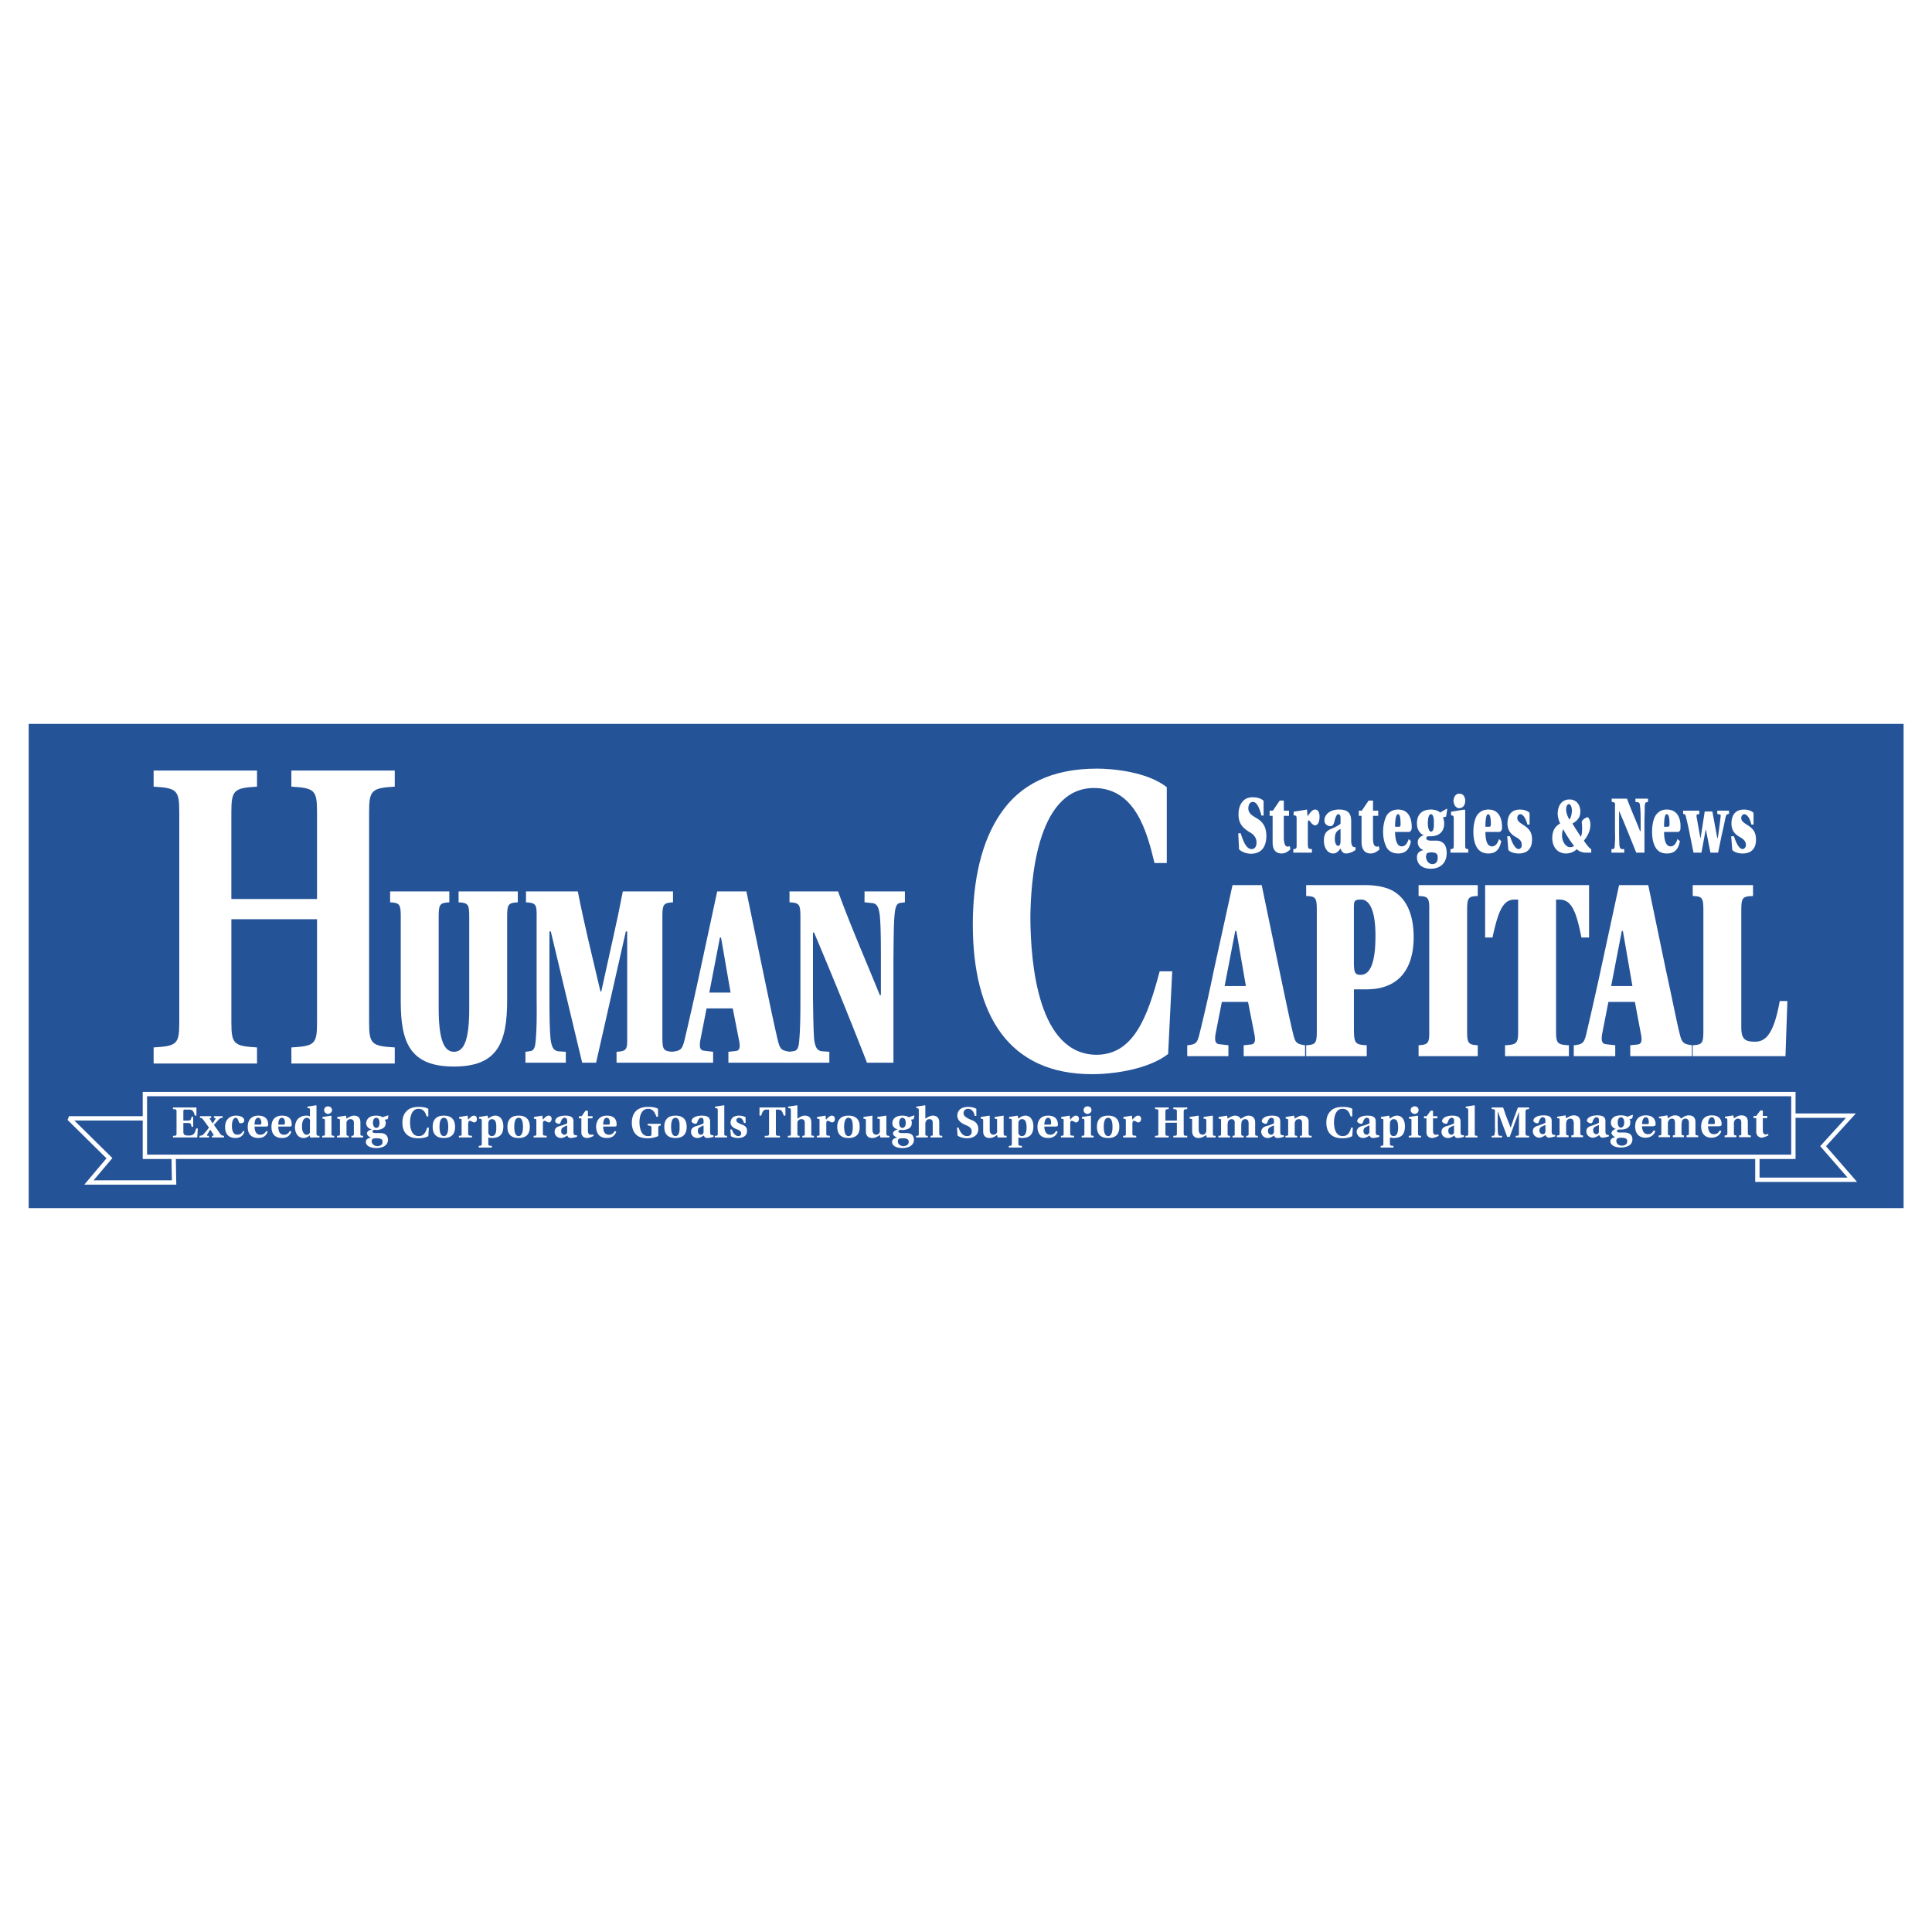 <svg xmlns="http://www.w3.org/2000/svg" width="2500" height="2500" viewBox="0 0 192.756 192.756"><g fill-rule="evenodd" clip-rule="evenodd"><path fill="#fff" d="M0 0h192.756v192.756H0V0z"/><path fill="#fff" d="M2.834 72.223h187.088v48.31H2.834v-48.31z"/><path fill="#fff" d="M2.834 72.223h187.088v48.31H2.834v-48.31z"/><path fill="#255398" d="M2.862 120.533v-48.31h187.06v48.31H2.862z"/><path d="M31.63 91.71h-8.546v10.315c0 2.15.272 2.342 2.559 2.477v1.605H15.327v-1.605c2.313-.135 2.558-.326 2.558-2.477V80.987c0-2.15-.245-2.368-2.558-2.504v-1.605h10.315v1.605c-2.286.136-2.559.354-2.559 2.504v8.709h8.546v-8.709c0-2.15-.245-2.368-2.559-2.504v-1.605h10.315v1.605c-2.286.136-2.559.354-2.559 2.504v21.039c0 2.15.272 2.342 2.559 2.477v1.605H29.071v-1.605c2.314-.135 2.559-.326 2.559-2.477V91.71zM116.953 96.908l-.408 8.248c-1.932 1.496-5.307 2.014-7.594 2.014-8.328 0-11.893-5.906-11.893-14.943 0-4.246.816-8.246 2.803-11.104 1.906-2.803 5.008-4.437 9.58-4.437 1.633 0 5.035.327 6.969 1.851v7.566h-1.225c-.736-3.048-1.879-7.484-6.043-7.484-5.879 0-6.314 9.825-6.342 12.928.027 4.764.816 13.662 6.613 13.689 3.676-.027 5.062-3.701 6.287-8.328h1.253z" fill="#fff"/><path d="M39.985 91.547c0-1.306-.082-1.47-1.062-1.524v-1.089h5.906v1.089c-.98.054-1.062.218-1.062 1.524v9.062c0 3.076.517 4.328 1.524 4.328 1.034 0 1.524-1.252 1.524-4.328v-9.062c0-1.306-.082-1.47-1.062-1.524v-1.089h5.906v1.089c-.979.054-1.061.218-1.061 1.524v8.273c0 4.328-1.035 6.588-5.308 6.588s-5.307-2.26-5.307-6.451v-8.41h.002zM57.649 88.934c.299 1.551.653 3.13 1.007 4.682l1.252 5.308h.082l1.17-5.308c.354-1.552.681-3.13.979-4.682h5.008v1.089c-.98.054-1.062.218-1.062 1.524v11.895c0 1.279.082 1.441 1.062 1.496v1.088h-5.634v-1.088c1.007-.055 1.088-.217 1.062-1.496V92.935h-.136l-2.967 13.09h-1.388l-3.13-13.09h-.136v6.477c0 2.232.027 3.32.109 4.219.109.898.327 1.17.735 1.252l.79.055v1.088h-4.028v-1.088l.408-.055c.408-.027.571-.299.626-1.197.082-.953.109-2.041.082-4.273v-7.865c.027-1.306-.054-1.47-1.062-1.524v-1.089h5.171v-.001z" fill="#fff"/><path d="M70.767 99.031l1.062-5.498h.109l.953 5.498h-2.124zm8.056 6.994v-1.088c-.898-.137-1.007-.244-1.252-1.279-.299-1.252-.789-3.592-1.333-6.205l-1.769-8.519h-2.913l-1.851 8.601a389.573 389.573 0 0 1-1.415 6.26c-.245.926-.381 1.033-1.252 1.143v1.088h4.109v-1.088l-.925-.109c-.381-.055-.463-.354-.354-1.033l.626-3.186h2.613l.599 3.049c.163.734.136 1.143-.272 1.197l-.762.082v1.088h6.151v-.001z" fill="#fff"/><path d="M83.613 88.934c1.225 3.375 2.64 6.586 4.165 10.343h.109v-3.702c0-2.259-.027-3.348-.109-4.246-.109-.898-.327-1.171-.735-1.225l-.789-.082v-1.089h4.028v1.089l-.408.054c-.381.027-.545.299-.626 1.225-.082.925-.082 2.014-.109 4.273v10.45h-2.64a479.984 479.984 0 0 0-5.28-12.981h-.109v6.368c.027 2.232.054 3.32.109 4.219.109.898.327 1.17.735 1.252l.789.055v1.088h-4.028v-1.088l.408-.055c.408-.027.571-.299.626-1.197.082-.953.109-2.041.109-4.273v-7.865c0-1.306-.082-1.47-1.089-1.524v-1.089h4.844zM122.18 98.379l1.061-5.498h.109l.953 5.498h-2.123zm8.029 6.994v-1.088c-.898-.137-.98-.246-1.225-1.279-.301-1.225-.791-3.594-1.334-6.178l-1.77-8.52h-2.912l-1.879 8.573a151.656 151.656 0 0 1-1.414 6.26c-.219.926-.354 1.062-1.225 1.145v1.088h4.109v-1.088l-.926-.109c-.381-.055-.463-.354-.354-1.035l.625-3.184h2.613l.6 3.049c.162.734.137 1.143-.271 1.197l-.764.082v1.088h6.127v-.001zM135.814 89.75c.709 0 1.416.844 1.416 3.593 0 1.497-.137 3.918-1.471 3.918-.57 0-.652-.244-.68-1.033v-5.852c.028-.517.083-.626.735-.626zm-.734 8.955h1.279c2.912 0 4.682-1.715 4.682-5.226 0-2.068-.627-3.593-1.742-4.382-.734-.572-2.014-.817-3.32-.79h-5.662v1.089c.98.027 1.062.19 1.062 1.497v11.893c0 1.279-.082 1.443-1.062 1.498v1.088h6.043v-1.088c-1.17-.055-1.252-.219-1.279-1.498v-4.081h-.001zM146.375 102.787c0 1.279.082 1.443 1.061 1.498v1.088h-5.904v-1.088c.979-.055 1.088-.219 1.061-1.498V90.894c.027-1.307-.082-1.47-1.061-1.497v-1.089h5.904v1.089c-.979.027-1.061.19-1.061 1.497v11.893zM151.465 89.75h-.354c-1.172 0-1.633 1.171-2.205 3.783h-.734v-5.226h10.369v5.226h-.762c-.518-2.612-.98-3.783-2.205-3.783h-.326v13.037c0 1.279.08 1.443 1.279 1.498v1.088h-6.369v-1.088c1.225-.055 1.307-.219 1.307-1.498V89.75zM160.746 98.379l1.061-5.498h.109l.951 5.498h-2.121zm8.055 6.994v-1.088c-.898-.137-1.006-.246-1.252-1.279-.299-1.225-.762-3.594-1.332-6.178l-1.77-8.52h-2.912l-1.852 8.573a398.159 398.159 0 0 1-1.414 6.26c-.219.926-.383 1.062-1.254 1.145v1.088h4.139v-1.088l-.953-.109c-.381-.055-.463-.354-.354-1.035l.625-3.184h2.641l.572 3.049c.162.734.135 1.143-.273 1.197l-.762.082v1.088h6.151v-.001zM173.729 102.488c0 1.252.434 1.441 1.387 1.441 1.09 0 1.879-.869 2.449-4.055h.762l-.189 5.498h-9.254v-1.088c.98-.055 1.062-.219 1.062-1.498V90.894c0-1.307-.082-1.47-1.062-1.497v-1.089h6.016v1.089c-1.09.027-1.17.19-1.17 1.497v11.594h-.001zM125.854 81.368c-.271-1.035-.545-1.361-.871-1.361-.271 0-.436.272-.436.653 0 .436.326.681.709.898.516.299 1.088.708 1.088 1.824 0 .979-.381 1.769-1.496 1.796-.438 0-.898-.136-1.227-.436l-.08-1.605h.244c.326 1.062.652 1.578 1.088 1.578.301 0 .49-.245.49-.626 0-.354-.107-.734-.68-1.061-.734-.436-1.115-.898-1.115-1.769 0-1.034.516-1.715 1.387-1.715.354 0 .789.055 1.115.354v1.47h-.216zM128.086 81.395v2.259c.027.571.162.816.381.816a.499.499 0 0 0 .217-.055l.055.327c-.299.272-.545.408-.871.408-.518 0-.898-.299-.898-1.088v-2.667h-.299v-.517h.326l.682-1.007h.408v1.007h.518v.517h-.519zM130.453 81.45c.246-.354.463-.681.762-.681.246 0 .436.218.436.708 0 .599-.217.871-.463.871-.08 0-.189-.082-.299-.163-.164-.218-.271-.354-.326-.327-.055-.027-.055.027-.082.163v2.232c.027.435.055.435.408.462v.354h-1.852v-.354c.301-.027.328-.027.328-.462v-2.531c0-.245-.027-.327-.137-.354l-.164-.027v-.354l1.334-.218.055.681zM133.746 83.899c0 .381-.109.49-.244.49-.164 0-.326-.245-.326-.708 0-.707.326-.844.57-.979v1.197zm-1.66-.027c0 .735.381 1.279.926 1.279.354 0 .572-.272.734-.49.109.272.246.49.518.49.381 0 .734-.163.98-.354v-.272c-.219 0-.436-.027-.436-.708v-1.824c0-.625-.109-1.225-1.199-1.225-.951 0-1.469.518-1.469 1.089 0 .408.354.571.6.571.217 0 .326-.163.408-.517.135-.518.244-.681.381-.681.135 0 .217.136.217.408v.544c-.082.082-.244.19-.57.354l-.49.218c-.463.22-.6.601-.6 1.118zM136.984 81.395v2.259c0 .571.137.816.383.816.08 0 .135-.027.189-.055l.082.327c-.299.272-.572.408-.898.408-.49 0-.871-.299-.898-1.088v-2.667h-.271v-.517h.299l.682-1.007h.434v1.007h.518v.517h-.52zM139.189 82.484c0-.708.082-1.252.299-1.252.246 0 .246.735.246 1.007 0 .164-.027.245-.137.245h-.408zm1.389.517c.189-.027.271-.218.271-.436 0-.327 0-1.796-1.361-1.796-.488 0-.844.191-1.115.545-.217.381-.381.979-.381 1.66 0 .707.164 1.251.381 1.633.271.381.654.544 1.115.544.572 0 1.09-.217 1.279-1.225l-.217-.218c-.164.49-.381.735-.707.735-.436 0-.654-.571-.654-1.442h1.389zM142.756 81.232c.189 0 .326.272.299.871.027.544-.055.871-.299.871-.164 0-.301-.354-.301-.844 0-.599.137-.898.301-.898zm.027 3.81c.381 0 .68.082.652.49.027.435-.191.68-.518.68-.381 0-.625-.326-.652-.762.027-.136.055-.218.082-.3.055-.053.245-.108.436-.108zm1.606-4.273l-.055-.082-.654.381c-.189-.191-.57-.3-.896-.3-1.117 0-1.416.708-1.416 1.388 0 .653.354 1.062.68 1.17-.326.109-.598.327-.598.708 0 .408.271.68.543.762v.027c-.271.054-.625.218-.625.708 0 .735.572 1.143 1.389 1.143s1.578-.463 1.578-1.579c0-.953-.518-1.252-1.143-1.225h-.518c-.271-.027-.354-.109-.381-.245.027-.136.135-.19.162-.19h.273c.789 0 1.359-.408 1.359-1.279 0-.245-.055-.49-.135-.599l.326-.082.111-.706zM146.104 80.769l.08.055v3.429c0 .435.027.435.301.462v.354h-1.77v-.354c.299-.027.326-.027.326-.462v-2.531c0-.245-.027-.327-.137-.354l-.135-.027v-.354l1.335-.218zm-1.09-.871c.027-.408.246-.735.572-.708.381-.027.598.299.598.708s-.217.735-.598.735c-.326 0-.545-.326-.572-.735zM148.199 82.484c0-.708.08-1.252.271-1.252.271 0 .271.735.271 1.007 0 .164-.027.245-.162.245h-.38zm1.387.517c.191-.027.273-.218.273-.436 0-.327 0-1.796-1.361-1.796-.49 0-.844.191-1.115.545-.246.381-.383.979-.383 1.66 0 .707.137 1.251.383 1.633.271.381.652.544 1.088.544.598 0 1.115-.217 1.307-1.225l-.219-.218c-.162.49-.381.735-.707.735-.463 0-.652-.571-.652-1.442h1.386zM150.375 83.437h.273c.217.626.49 1.251.871 1.279a.354.354 0 0 0 .299-.408c.027-.381-.219-.599-.572-.789-.271-.163-.844-.49-.844-1.333 0-.953.463-1.416 1.252-1.416.301 0 .709.082.953.327v1.17h-.217c-.191-.708-.463-1.034-.709-1.034-.162 0-.299.136-.299.381 0 .272.164.408.627.708.516.326.842.68.842 1.442 0 .952-.516 1.388-1.332 1.388-.273 0-.764-.054-1.035-.354l-.109-1.361zM156.826 80.851c0 .463-.137.762-.244.926-.191-.327-.328-.68-.328-1.007 0-.354.137-.544.273-.544.162-.001.299.271.299.625zm1.932 4.219v-.354c-.135-.027-.488-.462-.734-.843.326-.381.572-.871.627-1.307.053-.327.027-.762-.219-1.034-.162.027-.49.136-.625.462.055.409.08 1.144-.082 1.497-.301-.462-.627-.953-.844-1.333.381-.19.789-.544.789-1.17 0-.762-.436-1.225-1.088-1.225-.709 0-1.172.544-1.172 1.442 0 .327.137.735.246.953-.381.218-.762.572-.789 1.416 0 1.007.598 1.578 1.359 1.578.463 0 .871-.19 1.09-.436l.055.055c.244.218.57.3.871.3h.516v-.001zm-2.912-1.715c0-.272.055-.49.109-.626.219.381.6 1.062 1.088 1.66-.08.082-.217.136-.408.136-.381 0-.789-.517-.789-1.17zM162.324 79.681c.381 1.034.844 2.068 1.307 3.239h.055v-1.143c0-.735-.027-1.062-.055-1.333-.027-.3-.082-.381-.219-.408l-.244-.027v-.327h1.252v.327l-.109.027c-.137 0-.189.081-.217.381 0 .299 0 .626-.027 1.361v3.293h-.816c-.6-1.47-1.09-2.722-1.688-4.11h-.027v2.014c0 .707.027 1.061.027 1.333.053.3.107.381.244.408h.244v.354h-1.277v-.354h.135c.137-.027.191-.108.191-.381.027-.299.055-.653.027-1.36v-2.477c.027-.408 0-.462-.328-.49v-.327h1.525zM166.025 82.484c0-.708.055-1.252.271-1.252.273 0 .273.735.273 1.007 0 .164-.055.245-.164.245h-.38zm1.389.517c.189-.027.271-.218.244-.436.027-.327.027-1.796-1.361-1.796-.488 0-.816.191-1.088.545-.246.381-.381.979-.381 1.66 0 .707.135 1.251.381 1.633.244.381.625.544 1.088.544.6 0 1.117-.217 1.307-1.225l-.244-.218c-.137.49-.381.735-.682.735-.461 0-.652-.571-.652-1.442h1.388zM169.537 80.878v.327l-.191.055c-.109 0-.082.109-.082.218l.381 2.123h.027l.408-2.64h.762l.49 2.64h.055c.109-.708.191-1.389.273-2.069.025-.163.025-.272-.082-.272l-.246-.055v-.327h1.17v.327c-.244.027-.271.082-.354.381a39.433 39.433 0 0 1-.354 1.633l-.381 1.851h-.762l-.463-2.341-.436 2.341h-.789l-.381-1.878a28.698 28.698 0 0 0-.354-1.606c-.055-.299-.109-.354-.301-.381v-.327h1.61zM172.721 83.437h.271c.219.626.49 1.251.871 1.279.164-.027.326-.163.326-.408 0-.381-.244-.599-.598-.789-.273-.163-.844-.49-.844-1.333 0-.953.463-1.416 1.252-1.416.299 0 .707.082.953.327v1.17h-.219c-.164-.708-.463-1.034-.707-1.034-.137 0-.299.136-.299.381 0 .272.162.408.625.708.518.326.844.68.844 1.442 0 .952-.518 1.388-1.334 1.388-.271 0-.762-.054-1.033-.354l-.108-1.361z" fill="#fff"/><path fill="#255398" stroke="#fff" stroke-width=".433" stroke-miterlimit="2.613" d="M8.876 117.975l2.042-2.422-4.028-3.975h10.369l.109 6.397H8.876zM175.334 117.703v-6.396h9.334l-2.775 3.048 2.912 3.348h-9.471z"/><path fill="#255398" stroke="#fff" stroke-width=".433" stroke-miterlimit="2.613" d="M14.456 109.156h164.47v6.26H14.456v-6.26z"/><path d="M17.613 110.926c0-.246-.027-.246-.354-.273v-.162H19.6v.816h-.163c-.137-.436-.191-.627-.653-.6h-.327c-.109-.027-.136 0-.164.137v.953h.436c.272 0 .327-.055.381-.381h.164v1.006h-.164c-.054-.326-.108-.381-.381-.381h-.436v.926c.027.271.164.326.544.326.517 0 .599-.244.735-.707h.164l-.054.898h-2.423v-.164c.327 0 .354-.027.354-.244v-2.15zM21.151 113.484v-.164h.082c.082-.027.109-.055.055-.137l-.3-.463h-.027l-.272.463c-.055.055-.055.109.027.137h.136v.164h-.953v-.164c.245-.027.327-.055.436-.191.19-.217.354-.408.517-.625-.218-.299-.408-.572-.599-.816-.082-.109-.109-.137-.299-.164v-.162h1.116v.162l-.109.027c-.027 0-.055.055-.027.082l.272.436h.027l.245-.408c.055-.082.055-.109-.027-.109l-.109-.027v-.162h.871v.162c-.19 0-.272.055-.381.164-.136.164-.299.326-.49.545.218.299.436.598.626.896.136.137.19.191.381.191v.164h-1.198v-.001zM24.39 112.885c-.163.545-.544.652-.925.652-.599 0-1.007-.354-1.007-1.088 0-.381.109-.652.3-.844.19-.189.462-.299.789-.299.408 0 .844.162.816.49.027.189-.19.271-.354.271-.109 0-.163-.055-.19-.164-.082-.244-.163-.381-.299-.381-.191 0-.381.246-.381.816 0 .682.272.871.544.871.245 0 .436-.107.572-.381l.135.057zM25.397 112.205c0-.326.082-.682.354-.682s.327.328.327.518c0 .109-.027.137-.136.164h-.545zm1.17.625c-.136.246-.327.381-.599.381-.408 0-.571-.354-.571-.816h1.116c.163 0 .245-.055.245-.162 0-.381-.136-.926-.98-.926-.762 0-1.062.518-1.062 1.115 0 .6.245 1.115 1.062 1.115.517 0 .789-.244.925-.625l-.136-.082zM27.765 112.205c0-.326.082-.682.354-.682.272 0 .327.328.3.518.027.109-.027.137-.109.164h-.545zm1.143.625c-.109.246-.299.381-.572.381-.435 0-.571-.354-.571-.816h1.116c.164 0 .245-.055.218-.162.027-.381-.109-.926-.953-.926-.789 0-1.062.518-1.062 1.115 0 .6.245 1.115 1.062 1.115.517 0 .789-.244.925-.625l-.163-.082zM30.922 112.83c.027.164-.055.381-.327.381s-.463-.271-.463-.816c0-.652.245-.871.463-.871.19 0 .272.082.299.164.054.055.054.164.027.244v.898h.001zm.654-2.531l-.027-.027-.871.137v.137l.163.027c.055.027.109.053.082.244v.572c-.082-.055-.191-.082-.354-.082-.327 0-.599.109-.816.299-.19.191-.299.463-.327.871.027.627.327 1.061.871 1.061.19 0 .408-.08.626-.271v.219h.952v-.164c-.245 0-.272-.027-.299-.191v-2.832zM32.419 111.852c0-.191-.027-.219-.109-.219l-.136-.027v-.164l.871-.135.027.027v1.795c0 .164.054.191.272.191v.164h-1.198v-.164c.245 0 .272-.027.272-.191v-1.277h.001zm-.082-1.09c0-.217.163-.381.381-.381.245 0 .409.164.409.381 0 .191-.164.354-.409.381-.218-.028-.381-.19-.381-.381zM35.958 113.129c0 .164.027.191.272.191v.164h-1.17v-.164h.109c.082-.027.136-.027.136-.164v-1.115c0-.271-.109-.381-.354-.381-.164 0-.272.082-.354.219-.027.053-.027.135-.027.244v1.033c0 .137.055.137.136.164h.082v.164h-1.17v-.164c.272 0 .299-.027.299-.191v-1.277c0-.191-.027-.219-.109-.219l-.163-.027v-.164l.871-.135.054.299c.272-.164.49-.299.735-.299.463 0 .653.271.653.68v1.142zM37.209 112.041c0-.381.163-.518.326-.518.19 0 .327.137.327.518 0 .299-.109.49-.327.49-.162 0-.326-.191-.326-.49zm.218 1.008c-.19-.027-.272-.082-.272-.164s.109-.137.163-.164c.082 0 .164 0 .191.027.517-.027.979-.189.979-.707a.51.51 0 0 0-.109-.326l.299-.055.082-.326-.054-.055-.544.189c-.136-.107-.381-.162-.626-.162-.762 0-.979.408-1.007.762.027.354.272.545.544.6v.027c-.272.053-.463.217-.463.381 0 .189.218.354.381.408v.027c-.164.025-.49.107-.49.408 0 .408.463.625 1.062.625.218 0 .517-.055.735-.162.245-.137.408-.355.408-.654 0-.545-.408-.707-.871-.68h-.408v.001zm.136.515c.381 0 .626.082.599.355.027.299-.218.408-.517.436-.3-.027-.544-.191-.572-.49.027-.137.054-.191.109-.246.082-.027.218-.055.381-.055zM42.789 112.504l-.055.844c-.245.164-.68.217-1.007.217-1.089 0-1.579-.625-1.579-1.551 0-.436.109-.844.381-1.115.245-.299.653-.463 1.279-.463.217 0 .653.027.925.189v.764h-.163c-.109-.301-.245-.764-.816-.764-.762 0-.844 1.008-.844 1.334 0 .49.109 1.389.871 1.389.517 0 .68-.381.844-.844h.164zM43.85 112.422c0-.57.136-.898.436-.898.299 0 .435.328.435.898 0 .572-.136.926-.435.926-.3 0-.436-.354-.436-.926zm.436-1.115c-.789 0-1.116.436-1.116 1.115 0 .707.327 1.115 1.116 1.115s1.116-.408 1.116-1.115c-.001-.68-.327-1.115-1.116-1.115zM46.708 113.129c.027.164.054.164.381.191v.164h-1.306v-.164c.245 0 .299-.027.272-.191v-1.277c.027-.191-.027-.219-.082-.219l-.164-.027v-.164l.844-.135.055.408c.245-.273.408-.408.571-.408.191 0 .299.135.299.326 0 .082 0 .164-.054.246-.054.053-.136.107-.218.107s-.136-.055-.218-.082c-.082-.053-.136-.08-.218-.08-.109 0-.136.08-.163.326v.979h.001zM48.722 112.15c0-.109 0-.191.027-.246.055-.162.164-.244.327-.244.218 0 .463.109.436.816.027.518-.109.871-.436.871-.19 0-.299-.109-.354-.299v-.898zm0 1.334c.054.027.218.053.326.053.653 0 1.17-.217 1.17-1.17 0-.707-.381-1.061-.79-1.061-.299 0-.489.135-.707.299l-.082-.299-.844.135v.164l.163.027c.055 0 .109.027.109.219v2.258c0 .191-.055.191-.3.219v.162h1.307v-.162c-.327-.027-.354-.027-.354-.219v-.625h.002zM51.308 112.422c0-.57.136-.898.435-.898.3 0 .436.328.436.898 0 .572-.136.926-.436.926s-.435-.354-.435-.926zm.435-1.115c-.789 0-1.116.436-1.116 1.115 0 .707.327 1.115 1.116 1.115.79 0 1.116-.408 1.116-1.115 0-.68-.327-1.115-1.116-1.115zM54.165 113.129c0 .164.054.164.381.191v.164H53.24v-.164c.245 0 .272-.027.272-.191v-1.277c0-.191-.027-.219-.109-.219l-.136-.027v-.164l.844-.135.054.408c.245-.273.381-.408.572-.408s.299.135.299.326a.438.438 0 0 1-.082.246c-.027.053-.109.107-.218.107-.055 0-.136-.055-.19-.082a.447.447 0 0 0-.218-.08c-.109 0-.164.08-.164.326v.979h.001zM56.587 112.912c0 .217-.164.299-.272.299-.163 0-.326-.135-.326-.354 0-.217.082-.326.19-.381.163-.082.3-.164.408-.189v.625zm.98.354c-.054 0-.136 0-.217-.027-.055 0-.136-.055-.136-.299v-1.008c0-.271-.027-.625-.816-.625-.626 0-1.007.244-1.007.545 0 .189.272.271.381.271s.136-.082.163-.164c.136-.381.272-.436.381-.436.137 0 .272.055.272.328v.217c-.164.109-.517.219-.816.299-.327.109-.436.301-.436.545 0 .326.218.625.653.625.272 0 .463-.162.599-.244.082.137.136.244.354.244.217 0 .49-.08.625-.107v-.164zM58.656 111.578v1.252c0 .273.136.381.272.381.108 0 .218-.027.245-.027l.055.137c-.218.137-.49.217-.68.217-.245 0-.545-.162-.545-.543v-1.416h-.245v-.217h.272l.381-.545h.245v.545h.463v.217h-.463v-.001zM60.18 112.205c0-.326.081-.682.354-.682s.327.328.3.518c.027.109-.027.137-.109.164h-.545zm1.143.625c-.109.246-.299.381-.572.381-.436 0-.571-.354-.571-.816h1.116c.164 0 .245-.055.218-.162.027-.381-.109-.926-.953-.926-.789 0-1.062.518-1.089 1.115.027.6.272 1.115 1.062 1.115.544 0 .816-.244.953-.625l-.164-.082zM65.65 111.416h-.163c-.136-.383-.327-.791-.816-.791-.762 0-.871.898-.871 1.334 0 .301.054 1.389.844 1.389.299 0 .354-.027.354-.191v-.598c0-.219-.027-.246-.381-.271v-.164h1.306v.164c-.19.025-.245.053-.245.271v.789a2.691 2.691 0 0 1-1.034.217c-.299 0-.708-.027-1.034-.244-.299-.217-.572-.625-.572-1.307 0-.598.218-1.578 1.606-1.578.354 0 .735.027 1.007.189v.791h-.001zM66.957 112.422c0-.57.136-.898.435-.898.3 0 .436.328.408.898.027.572-.108.926-.408.926-.299 0-.435-.354-.435-.926zm.435-1.115c-.789 0-1.115.436-1.115 1.115 0 .707.326 1.115 1.115 1.115.79 0 1.116-.408 1.116-1.115 0-.68-.326-1.115-1.116-1.115zM70.196 112.912c0 .217-.136.299-.272.299-.163 0-.299-.135-.299-.354 0-.217.054-.326.19-.381.136-.082.3-.164.381-.189v.625zm.979.354c-.054 0-.136 0-.19-.027-.054 0-.136-.055-.136-.299v-1.008c0-.271-.055-.625-.817-.625-.626 0-1.034.244-1.034.545 0 .189.299.271.381.271.108 0 .163-.082.19-.164.136-.381.272-.436.381-.436.136 0 .245.055.245.328v.217c-.136.109-.518.219-.79.299-.327.109-.462.301-.462.545 0 .326.218.625.653.625.272 0 .463-.162.626-.244.054.137.136.244.326.244.245 0 .518-.08.653-.107l-.026-.164zM72.264 113.129c0 .164.027.191.272.191v.164h-1.225v-.164c.272 0 .299-.027.299-.191v-2.312c0-.191-.027-.217-.109-.244l-.163-.027v-.137l.898-.137.027.027v2.83h.001zM72.863 112.695h.163c.109.354.354.652.626.652.19 0 .3-.109.3-.271 0-.219-.218-.328-.436-.408-.381-.137-.626-.355-.626-.654 0-.463.327-.707.844-.707.245 0 .49.055.653.162v.572h-.163c-.082-.326-.245-.518-.49-.518-.164 0-.272.109-.272.246 0 .162.19.271.436.381.408.137.653.299.626.68.027.463-.354.707-.871.707-.245 0-.571-.053-.734-.189l-.056-.653zM77.408 113.076c0 .162.027.217.164.244h.245v.164h-1.523v-.164h.245c.164-.027.19-.082.19-.244v-2.369h-.19c-.381-.027-.435.164-.599.6h-.164v-.816h2.586v.816h-.163c-.164-.436-.218-.627-.626-.6h-.164v2.369h-.001zM80.946 113.129c0 .164.027.191.272.191v.164h-1.17v-.164h.108c.082-.027.136-.027.136-.164v-1.115c0-.271-.109-.381-.354-.381-.164 0-.272.082-.354.219-.027.053-.027.135-.027.244v1.033c0 .137.055.137.136.164h.082v.164h-1.17v-.164c.272 0 .299-.027.299-.191v-2.312c0-.191-.027-.217-.108-.244l-.164-.027v-.137l.898-.137.027.027v1.307c.272-.164.463-.299.735-.299.463 0 .653.271.653.68v1.142h.001zM82.443 113.129c0 .164.027.164.354.191v.164h-1.306v-.164c.245 0 .299-.027.272-.191v-1.277c.027-.191-.028-.219-.082-.219l-.164-.027v-.164l.844-.135.054.408c.245-.273.408-.408.571-.408.191 0 .327.135.299.326.027.082 0 .164-.054.246-.054.053-.136.107-.218.107s-.136-.055-.218-.082c-.082-.053-.136-.08-.218-.08-.109 0-.136.08-.136.326v.979h.002zM84.212 112.422c.027-.57.136-.898.436-.898.326 0 .435.328.435.898 0 .572-.109.926-.435.926-.3 0-.408-.354-.436-.926zm.436-1.115c-.762 0-1.116.436-1.116 1.115 0 .707.354 1.115 1.116 1.115.789 0 1.143-.408 1.116-1.115.027-.68-.327-1.115-1.116-1.115zM87.778 113.238c-.164.109-.381.299-.763.299-.299 0-.625-.135-.625-.652v-1.033c0-.191-.027-.219-.109-.219l-.136-.027v-.164l.871-.135.027.027v1.387c.027.355.136.463.381.49.19-.027.299-.107.327-.217.027-.055.055-.164.027-.246v-.896c.027-.191-.027-.219-.082-.219l-.163-.027v-.164l.871-.135.027.027v1.795c.027.164.055.191.299.191v.164h-.898l-.054-.246zM89.71 112.041c0-.381.164-.518.327-.518s.327.137.327.518c0 .299-.136.49-.327.49s-.327-.191-.327-.49zm.218 1.008c-.218-.027-.299-.082-.299-.164s.136-.137.19-.164c.082 0 .136 0 .19.027.517-.027.979-.189.953-.707a.391.391 0 0 0-.082-.326l.272-.055.082-.326-.027-.055-.544.189c-.136-.107-.381-.162-.626-.162-.762 0-1.007.408-1.007.762s.272.545.517.6v.027c-.272.053-.436.217-.462.381.027.189.218.354.408.408v.027c-.164.025-.49.107-.49.408 0 .408.436.625 1.062.625.19 0 .517-.055.708-.162.245-.137.408-.355.408-.654 0-.545-.381-.707-.844-.68h-.409v.001zm.136.515c.381 0 .599.082.599.355 0 .299-.245.408-.544.436-.272-.027-.544-.191-.544-.49 0-.137.055-.191.109-.246.053-.027.19-.055.38-.055zM93.711 113.129c.027.164.054.191.299.191v.164h-1.17v-.164h.082c.109-.027.163-.027.136-.164v-1.115c0-.271-.109-.381-.327-.381-.19 0-.299.082-.354.219a.536.536 0 0 0-.055.244v1.033c0 .137.055.137.136.164h.109v.164h-1.171v-.164c.246 0 .272-.027.272-.191v-2.312c0-.191-.027-.217-.108-.244l-.137-.027v-.137l.871-.137.027.027v1.307c.272-.164.49-.299.735-.299.463 0 .653.271.653.68v1.142h.002zM97.248 111.334c-.107-.518-.38-.709-.652-.709s-.462.164-.462.436c0 .328.381.49.653.627.409.137.817.354.817.953 0 .436-.246.896-1.117.924-.299 0-.708-.08-.952-.271l-.055-.789h.163c.164.545.49.844.816.844.3 0 .49-.137.49-.463 0-.271-.164-.463-.572-.625-.381-.164-.843-.408-.871-.953.027-.518.354-.871 1.088-.871.272 0 .6.055.816.189v.709h-.162v-.001zM99.48 113.238c-.162.109-.381.299-.762.299-.299 0-.625-.135-.625-.652v-1.033c0-.191-.027-.219-.109-.219l-.137-.027v-.164l.871-.135.027.027v1.387c0 .355.137.463.381.49.191-.027.299-.107.326-.217.027-.055.055-.164.027-.246v-.896c.027-.191-.027-.219-.082-.219l-.162-.027v-.164l.871-.135.027.027v1.795c.027.164.053.191.299.191v.164h-.898l-.054-.246zM101.604 112.15c0-.109 0-.191.027-.246.055-.162.164-.244.354-.244.191 0 .436.109.436.816 0 .518-.109.871-.463.871-.189 0-.299-.109-.354-.299v-.898zm0 1.334c.082.027.219.053.326.053.654 0 1.17-.217 1.17-1.17 0-.707-.381-1.061-.789-1.061-.299 0-.488.135-.707.299l-.082-.299-.844.135v.164l.164.027c.082 0 .109.027.109.219v2.258c0 .191-.027.191-.301.219v.162h1.307v-.162c-.299-.027-.354-.027-.354-.219v-.625h.001zM104.189 112.205c.027-.326.109-.682.381-.682s.299.328.299.518c0 .109-.027.137-.135.164h-.545zm1.17.625c-.137.246-.299.381-.572.381-.436 0-.57-.354-.598-.816h1.115c.164 0 .246-.055.246-.162 0-.381-.137-.926-.98-.926-.762 0-1.061.518-1.061 1.115 0 .6.271 1.115 1.061 1.115.518 0 .816-.244.953-.625l-.164-.082zM106.775 113.129c0 .164.055.164.381.191v.164h-1.307v-.164c.244 0 .271-.027.271-.191v-1.277c0-.191-.027-.219-.107-.219l-.137-.027v-.164l.844-.135.055.408c.244-.273.381-.408.57-.408.191 0 .301.135.301.326a.438.438 0 0 1-.082.246c-.027.053-.109.107-.219.107-.08 0-.135-.055-.189-.082a.451.451 0 0 0-.246-.08c-.08 0-.135.08-.135.326v.979zM108.189 111.852c0-.191-.027-.219-.107-.219l-.137-.027v-.164l.871-.135.027.027v1.795c0 .164.055.191.271.191v.164h-1.197v-.164c.244 0 .271-.027.271-.191v-1.277h.001zm-.08-1.09c0-.217.162-.381.381-.381.271 0 .408.164.408.381 0 .191-.164.354-.408.381-.219-.028-.381-.19-.381-.381zM110.123 112.422c0-.57.135-.898.436-.898.299 0 .436.328.436.898 0 .572-.137.926-.436.926-.301 0-.436-.354-.436-.926zm.436-1.115c-.789 0-1.117.436-1.117 1.115 0 .707.328 1.115 1.117 1.115s1.115-.408 1.115-1.115c0-.68-.326-1.115-1.115-1.115zM112.98 113.129c0 .164.055.164.381.191v.164h-1.307v-.164c.244 0 .271-.027.271-.191v-1.277c0-.191-.027-.219-.107-.219l-.137-.027v-.164l.844-.135.055.408c.244-.273.381-.408.572-.408.189 0 .299.135.299.326a.438.438 0 0 1-.082.246c-.027.053-.109.107-.217.107-.082 0-.137-.055-.191-.082a.447.447 0 0 0-.217-.08c-.109 0-.164.08-.164.326v.979zM117.416 112.014h-1.143v1.062c0 .217.027.244.326.244v.164h-1.361v-.164c.301 0 .355-.027.328-.244v-2.15c.027-.246-.027-.246-.328-.273v-.162h1.361v.162c-.299.027-.326.027-.326.273v.871h1.143v-.871c0-.246-.027-.246-.354-.273v-.162h1.389v.162c-.301.027-.354.027-.354.273v2.15c0 .217.053.244.354.244v.164h-1.389v-.164c.326 0 .354-.027.354-.244v-1.062zM120.355 113.238c-.189.109-.408.299-.789.299-.299 0-.598-.135-.625-.652v-1.033c.027-.191-.027-.219-.082-.219l-.164-.027v-.164l.871-.135.027.027v1.387c.027.355.164.463.381.49.191-.027.299-.107.326-.217.055-.055.055-.164.055-.246v-.896c0-.191-.027-.219-.109-.219l-.162-.027v-.164l.871-.135.055.027v1.795c0 .164.027.191.271.191v.164h-.898l-.028-.246zM122.479 113.156c0 .137.055.137.137.164h.109v.164h-1.172v-.164c.246 0 .273-.027.273-.191v-1.277c0-.191-.027-.219-.109-.219l-.137-.027v-.164l.844-.135.055.299c.246-.137.463-.299.734-.299.328 0 .49.162.572.326.191-.109.463-.326.762-.326.463 0 .682.271.682.68v1.143c0 .164.027.191.271.191v.164h-1.17v-.164h.107c.082-.027.137-.027.137-.164v-1.088c0-.271-.137-.436-.354-.408-.137 0-.299.082-.354.299 0 .055 0 .137-.027.219v.979c.027.137.055.137.162.164h.082v.164h-1.115v-.164h.082c.109-.027.162-.027.135-.164v-1.088c.027-.244-.08-.408-.299-.408a.373.373 0 0 0-.381.299c0 .055-.027.137-.027.219v.976h.001zM127.105 112.912c-.027.217-.162.299-.271.299-.164 0-.328-.135-.328-.354 0-.217.082-.326.191-.381.137-.082.299-.164.408-.189v.625zm.981.354c-.055 0-.137 0-.219-.027-.055 0-.135-.055-.135-.299v-1.008c0-.271-.027-.625-.816-.625-.627 0-1.008.244-1.035.545.027.189.299.271.408.271.082 0 .137-.082.164-.164.135-.381.271-.436.381-.436.135 0 .271.055.271.328v.217c-.162.109-.518.219-.816.299-.326.109-.436.301-.463.545.027.326.244.625.652.625.301 0 .49-.162.627-.244.055.137.137.244.354.244.219 0 .49-.08.627-.107v-.164zM130.562 113.129c.027.164.055.191.299.191v.164h-1.17v-.164h.082c.107-.027.162-.027.135-.164v-1.115c0-.271-.107-.381-.326-.381-.189 0-.299.082-.354.219a.536.536 0 0 0-.055.244v1.033c0 .137.055.137.137.164h.109v.164h-1.172v-.164c.246 0 .273-.027.273-.191v-1.277c0-.191-.027-.219-.109-.219l-.137-.027v-.164l.844-.135.055.299c.299-.164.49-.299.734-.299.463 0 .682.271.654.68v1.142h.001zM134.971 112.504l-.055.844c-.244.164-.68.217-1.006.217-1.09 0-1.58-.625-1.58-1.551 0-.436.109-.844.383-1.115.244-.299.652-.463 1.279-.463.217 0 .68.027.924.189v.764h-.162c-.109-.301-.246-.764-.816-.764-.762 0-.844 1.008-.844 1.334 0 .49.107 1.389.871 1.389.516 0 .707-.381.844-.844h.162zM136.631 112.912c-.027.217-.162.299-.271.299-.164 0-.326-.135-.326-.354 0-.217.08-.326.189-.381.137-.082.301-.164.408-.189v.625zm.98.354c-.055 0-.137 0-.219-.027-.053 0-.135-.055-.135-.299v-1.008c0-.271-.027-.625-.816-.625-.627 0-1.008.244-1.035.545.027.189.299.271.408.271s.137-.082.164-.164c.135-.381.271-.436.381-.436.137 0 .271.055.271.328v.217c-.162.109-.518.219-.816.299-.326.109-.436.301-.463.545.027.326.246.625.654.625.299 0 .49-.162.625-.244.082.137.137.244.354.244.219 0 .49-.08.627-.107v-.164zM138.672 112.15c0-.109.027-.191.027-.246.082-.162.191-.244.354-.244.219 0 .436.109.436.816 0 .518-.107.871-.461.871-.164 0-.301-.109-.328-.299 0-.055-.027-.137-.027-.219v-.679h-.001zm0 1.334c.082.027.246.053.355.053.652 0 1.143-.217 1.143-1.17 0-.707-.354-1.061-.789-1.061-.273 0-.49.135-.709.299l-.08-.299-.816.135v.164l.135.027c.082 0 .109.027.109.219v2.258c0 .191-.027.191-.271.219v.162h1.279v-.162c-.301-.027-.355-.027-.355-.219v-.625h-.001zM140.822 111.852c.027-.191-.027-.219-.082-.219l-.162-.027v-.164l.871-.135.027.027v1.795c.027.164.055.191.299.191v.164h-1.225v-.164c.244 0 .299-.027.271-.191v-1.277h.001zm-.082-1.09c0-.217.164-.381.408-.381.246 0 .383.164.383.381 0 .191-.137.354-.383.381-.244-.028-.408-.19-.408-.381zM142.973 111.578v1.252c0 .273.109.381.271.381.109 0 .191-.027.246-.027l.055.137c-.246.137-.518.217-.682.217-.244 0-.543-.162-.543-.543v-1.416h-.246v-.217h.273l.381-.545h.244v.545h.436v.217h-.435v-.001zM145.068 112.912c0 .217-.137.299-.271.299-.137 0-.299-.135-.299-.354 0-.217.053-.326.189-.381a2.23 2.23 0 0 1 .381-.189v.625zm.981.354c-.027 0-.137 0-.191-.027-.055 0-.137-.055-.137-.299v-1.008c0-.271-.053-.625-.816-.625-.625 0-1.006.244-1.033.545.027.189.299.271.408.271.082 0 .137-.082.164-.164.135-.381.271-.436.381-.436.135 0 .271.055.244.328v.217c-.137.109-.49.219-.789.299-.326.109-.463.301-.463.545 0 .326.217.625.654.625.299 0 .488-.162.625-.244.055.137.137.244.326.244.246 0 .518-.08.654-.107l-.027-.164zM147.137 113.129c0 .164.027.191.271.191v.164h-1.197v-.164c.246 0 .273-.027.273-.191v-2.312c0-.191-.027-.217-.109-.244l-.137-.027v-.137l.871-.137.027.027v2.83h.001zM151.219 113.484v-.164c.301 0 .328-.027.328-.244v-2.15l-.926 2.504h-.246l-.924-2.504h-.027v1.469c0 .354.027.518.027.682.027.135.053.217.189.244h.219v.164h-1.035v-.164h.164c.107-.027.135-.109.135-.244.027-.164.055-.328.027-.682v-1.469c.027-.246-.027-.246-.326-.273v-.162h1.143c.055.189.164.436.219.652l.518 1.334h.027l.354-1.035c.135-.326.271-.734.354-.951h1.115v.162c-.299.027-.326.027-.354.273v2.15c.027.217.055.244.354.244v.164h-1.335zM154.186 112.857c0 .246-.162.299-.271.299-.164 0-.326-.135-.326-.354 0-.217.08-.299.189-.381.164-.082.301-.135.408-.189v.625zm.98.381c-.055 0-.137-.027-.219-.027-.053-.027-.135-.082-.135-.326v-1.006c0-.273-.027-.6-.816-.6-.627 0-1.008.244-1.008.518 0 .189.271.271.381.271s.137-.055.164-.164c.135-.381.271-.436.381-.436.137 0 .271.082.271.328v.217c-.162.109-.518.219-.816.326-.326.109-.436.273-.436.545 0 .299.219.6.654.627.271-.027.463-.164.598-.273.082.137.137.246.354.273.219-.027.49-.082.627-.137v-.136zM157.67 113.076c0 .162.027.189.271.217v.164h-1.17v-.164l.082-.027c.109 0 .162-.027.162-.162v-1.09c-.025-.271-.135-.408-.354-.408a.412.412 0 0 0-.354.219c-.027.055-.027.162-.055.244v1.035c.027.135.055.162.137.162l.109.027v.164h-1.172v-.164c.246-.027.301-.055.273-.217v-1.279c.027-.164-.027-.219-.109-.219l-.137-.027v-.135l.844-.137.055.299c.301-.189.518-.299.762-.299.436 0 .654.244.654.652v1.145h.002zM160.527 113.375a3.027 3.027 0 0 1-.652.137c-.191-.027-.273-.137-.328-.273a1.11 1.11 0 0 1-.625.273c-.436-.027-.652-.328-.652-.627 0-.271.135-.436.461-.545.301-.107.654-.217.789-.326v-.217c.027-.246-.107-.328-.244-.328-.109 0-.244.055-.381.436-.027.109-.082.164-.164.164-.107 0-.381-.082-.408-.271.027-.273.408-.518 1.035-.518.762 0 .816.326.816.6v1.006c0 .244.082.299.137.326.055 0 .162.027.189.027l.027.136zm-1.007-1.143c-.08.055-.244.107-.381.189-.135.082-.189.164-.189.381 0 .219.162.354.299.354s.271-.053.271-.299v-.625zM161.398 111.986c0-.354.164-.518.326-.518.164 0 .326.164.326.518 0 .301-.135.518-.326.518-.189 0-.326-.217-.326-.518zm.217 1.008c-.217 0-.299-.082-.299-.137 0-.109.137-.162.191-.162h.189c.518 0 .98-.191.953-.709a.393.393 0 0 0-.082-.326l.273-.055.08-.326-.027-.055-.543.191c-.137-.082-.381-.137-.627-.137-.762 0-1.006.381-1.006.734s.271.572.516.627c-.271.055-.436.217-.461.408.025.162.217.354.406.408-.162.027-.488.107-.516.408.027.408.463.625 1.088.625.191 0 .518-.055.707-.162a.697.697 0 0 0 .408-.654c0-.518-.381-.68-.842-.68h-.408v.002zm.137.518c.381 0 .6.08.6.354 0 .299-.246.436-.545.436-.271 0-.545-.164-.545-.49 0-.109.055-.191.109-.219.055-.056.191-.081.381-.081zM163.82 112.15c.027-.326.109-.682.381-.682.273 0 .301.328.301.545 0 .109-.027.137-.137.137h-.545zm1.17.625c-.135.246-.299.381-.57.381-.436 0-.572-.354-.6-.789h1.117c.162-.027.244-.055.244-.189 0-.354-.137-.898-.98-.898-.762 0-1.061.49-1.061 1.115 0 .572.271 1.117 1.061 1.117.518-.027.816-.273.953-.654l-.164-.083zM166.406 113.104c0 .135.055.162.137.162l.08.027v.164h-1.143v-.164c.246-.027.273-.055.273-.217v-1.279c0-.164-.027-.219-.109-.219l-.137-.027v-.135l.844-.137.055.299c.244-.162.436-.299.707-.299.354 0 .518.162.6.326.189-.137.463-.326.762-.326.463 0 .68.244.68.68v1.117c0 .162.027.189.273.217v.164h-1.17v-.164l.08-.027c.109 0 .164-.027.164-.162v-1.09c0-.271-.137-.408-.354-.408-.137 0-.299.082-.354.299 0 .055 0 .137-.027.219v.98c.027.135.055.162.135.162l.109.027v.164h-1.115v-.164l.082-.027c.107 0 .162-.027.135-.162v-1.09c0-.244-.082-.408-.299-.408-.164 0-.326.109-.381.326-.027.027-.027.109-.027.191v.981zM170.406 112.15c.027-.326.109-.682.383-.682.271 0 .299.328.299.545 0 .109-.027.137-.137.137h-.545zm1.172.625c-.109.246-.301.381-.572.381-.436 0-.572-.354-.6-.789h1.117c.162-.027.244-.055.244-.189 0-.354-.135-.898-.979-.898-.764 0-1.062.49-1.062 1.115 0 .572.271 1.117 1.062 1.117.516-.027.816-.273.951-.654l-.161-.083zM174.381 113.076c.027.162.055.189.299.217v.164h-1.17v-.164l.082-.027c.109 0 .162-.027.137-.162v-1.09c0-.271-.109-.408-.328-.408a.38.38 0 0 0-.354.219.65.65 0 0 0-.055.244v1.035c0 .135.055.162.137.162l.109.027v.164h-1.172v-.164c.246-.027.273-.055.273-.217v-1.279c0-.164-.027-.219-.109-.219l-.137-.027v-.135l.844-.137.055.299c.299-.189.49-.299.736-.299.461 0 .652.244.652.652v1.145h.001zM175.877 111.551v1.225c0 .273.109.408.273.408a.536.536 0 0 0 .244-.055l.055.137a2.176 2.176 0 0 1-.707.246c-.219-.027-.518-.191-.518-.572v-1.389h-.271v-.217h.271l.408-.545h.244v.545h.436v.217h-.435z" fill="#fff"/></g></svg>